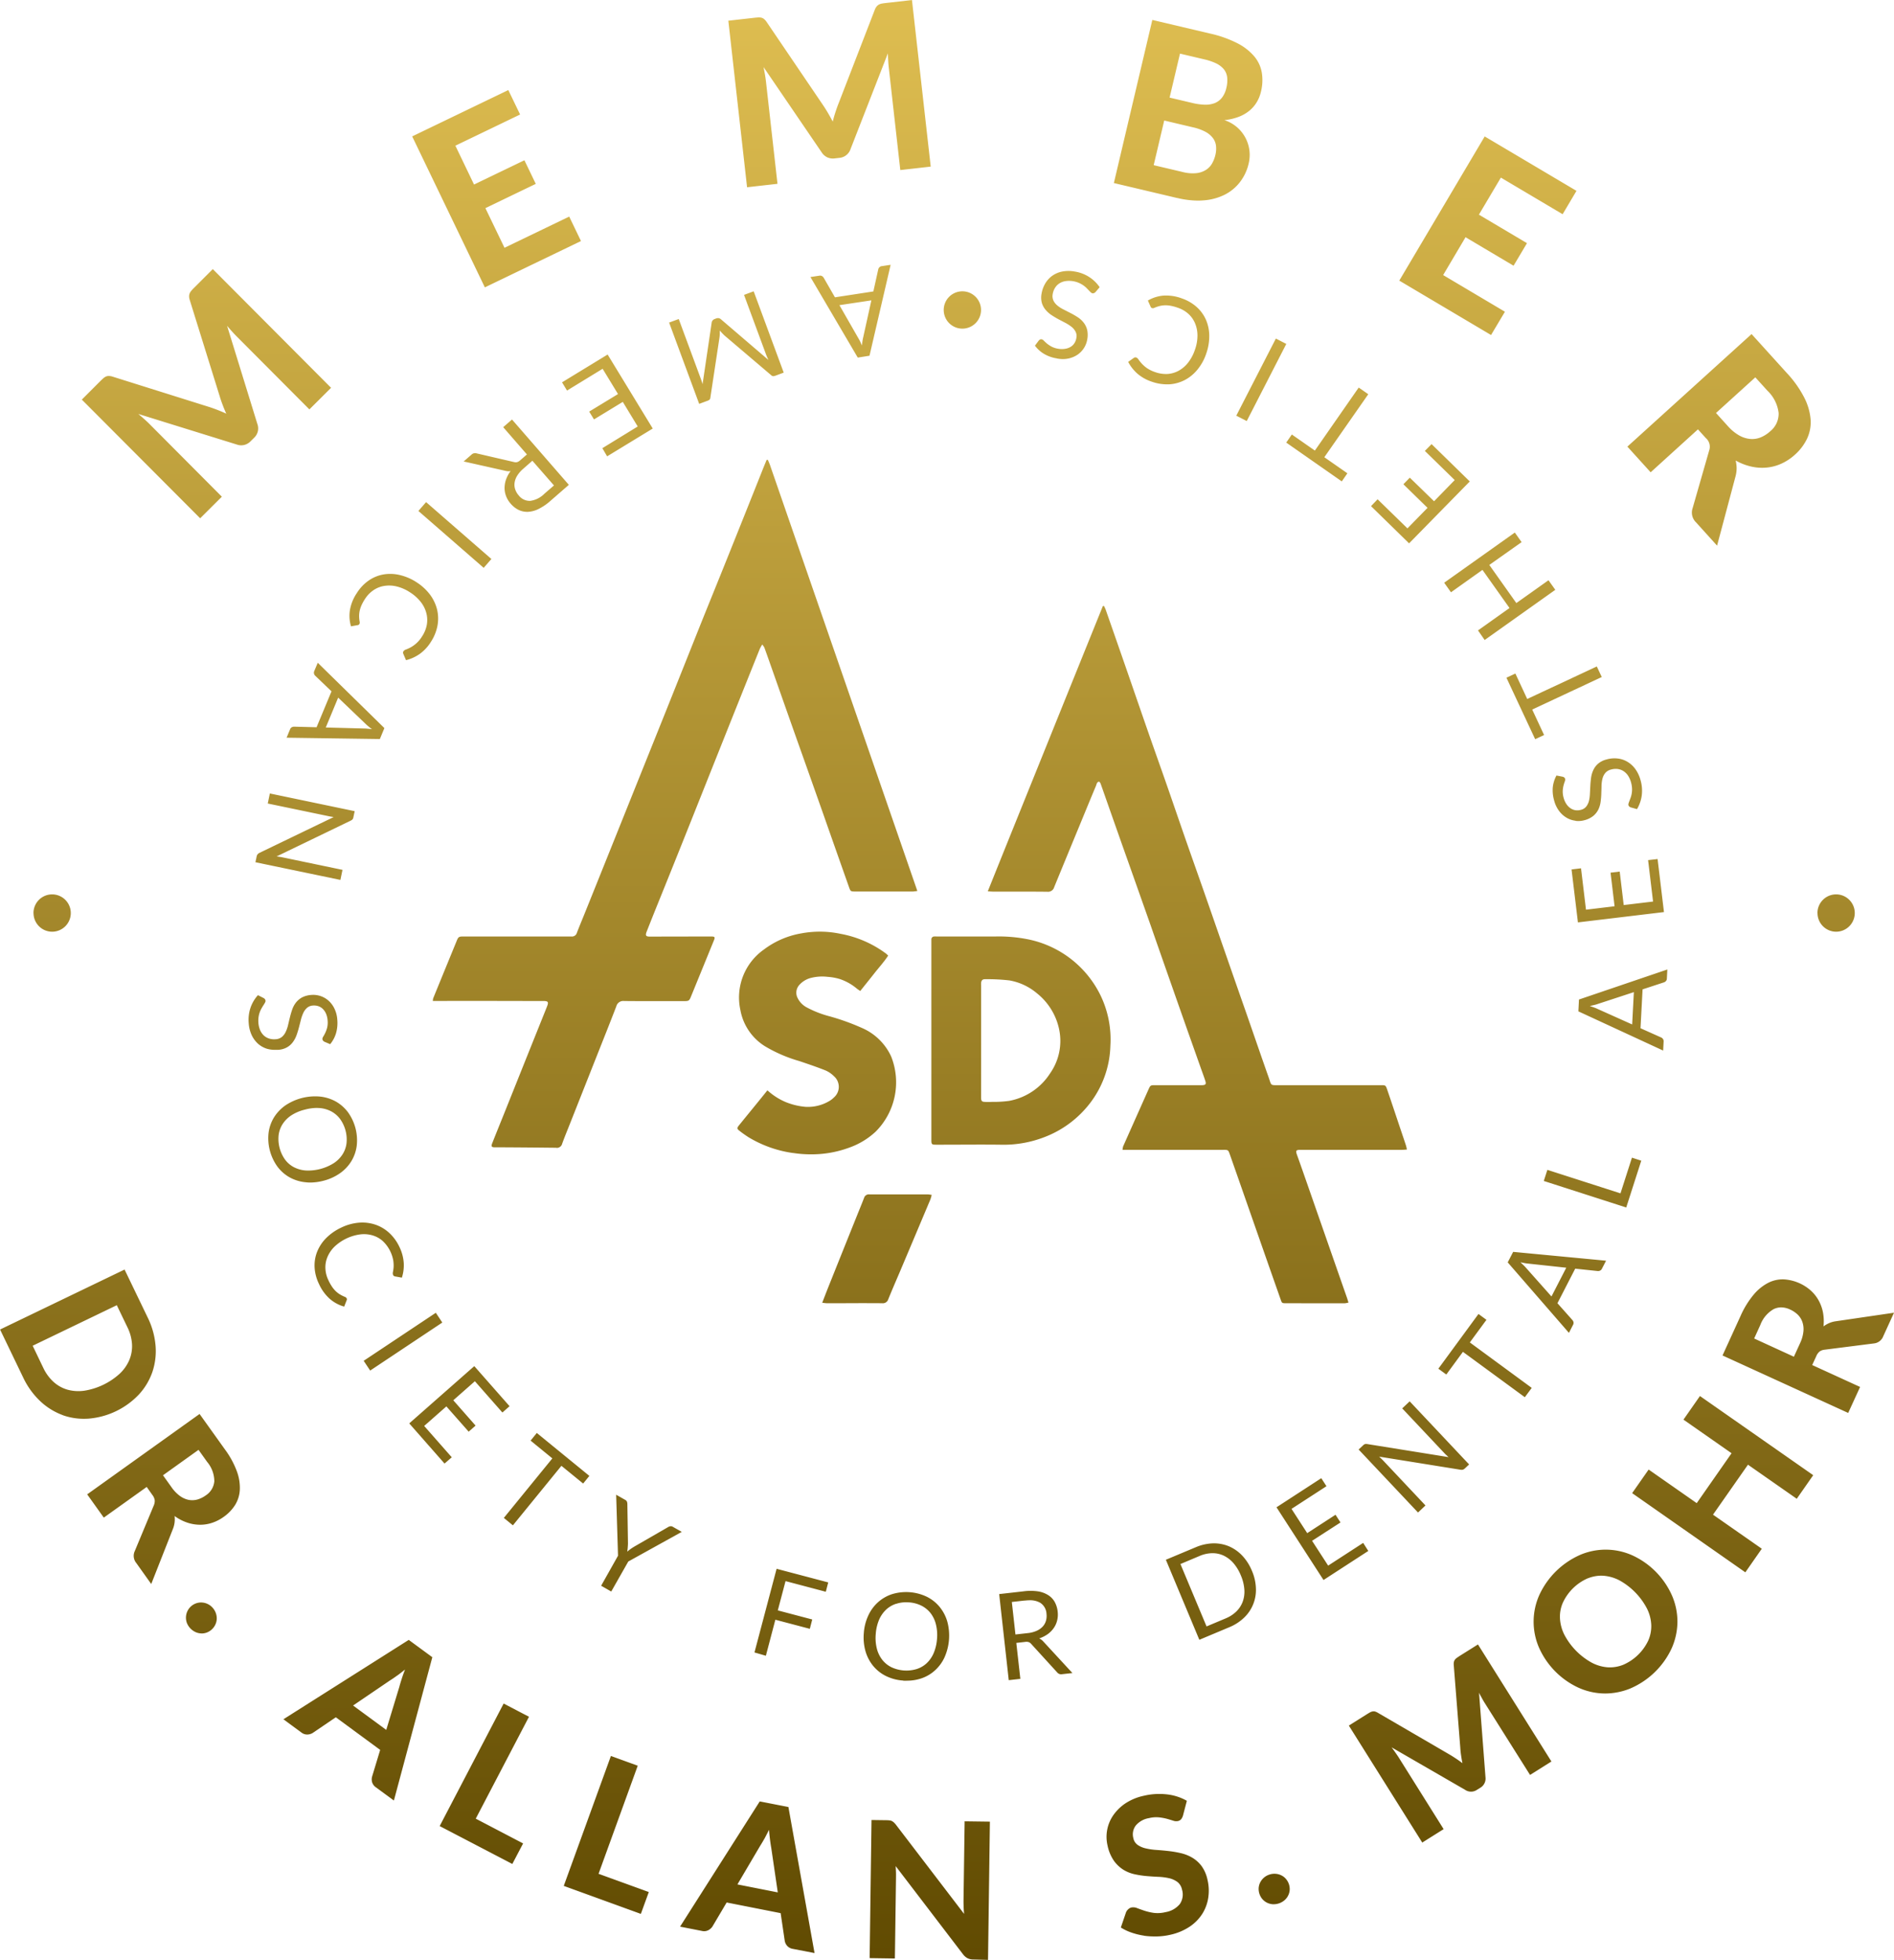 <svg xmlns="http://www.w3.org/2000/svg" xmlns:xlink="http://www.w3.org/1999/xlink" width="101.516" height="104.992" viewBox="0 0 101.516 104.992">
  <defs>
    <linearGradient id="linear-gradient" x1="0.5" x2="0.5" y2="1" gradientUnits="objectBoundingBox">
      <stop offset="0" stop-color="#dfbe51"/>
      <stop offset="1" stop-color="#604a01"/>
    </linearGradient>
  </defs>
  <path id="asda" d="M68.042,129.232a.7.7,0,0,1-.3-.063.735.735,0,0,1-.238-.2l-3.622-4.741c.008.119.013.235.017.349s0,.221,0,.319l-.059,4.283-1.353-.02.1-7.4.807.011a1.362,1.362,0,0,1,.165.011.328.328,0,0,1,.125.037.456.456,0,0,1,.105.076.942.942,0,0,1,.112.124l3.649,4.772c-.013-.129-.021-.255-.025-.379s-.007-.238-.006-.347l.059-4.235,1.354.018-.1,7.406Zm-9.671-.569a.517.517,0,0,1-.3-.157.558.558,0,0,1-.135-.273l-.219-1.484-2.894-.571-.764,1.291a.6.6,0,0,1-.221.194.488.488,0,0,1-.336.04l-1.176-.231,4.27-6.709,1.537.3,1.4,7.824Zm-1.526-5.9c-.084.148-.159.276-.229.384L55.4,125.21l2.163.427-.349-2.379c-.022-.126-.045-.272-.066-.44s-.039-.345-.054-.535C57.007,122.457,56.924,122.618,56.845,122.767Zm20.347,5.192a3.758,3.758,0,0,1-.663-.162,2.616,2.616,0,0,1-.578-.275l.275-.807a.443.443,0,0,1,.115-.165.363.363,0,0,1,.176-.1.532.532,0,0,1,.307.034c.114.043.246.09.394.14a2.955,2.955,0,0,0,.5.115,1.766,1.766,0,0,0,.637-.042,1.256,1.256,0,0,0,.752-.425.9.9,0,0,0,.123-.778.7.7,0,0,0-.245-.41,1.2,1.2,0,0,0-.436-.2,3.174,3.174,0,0,0-.568-.076c-.208-.008-.423-.023-.644-.041a5.176,5.176,0,0,1-.656-.1,1.924,1.924,0,0,1-.608-.248,1.821,1.821,0,0,1-.5-.481,2.232,2.232,0,0,1-.335-.808,2.035,2.035,0,0,1,.292-1.6,2.446,2.446,0,0,1,.648-.647,2.872,2.872,0,0,1,.992-.416,3.6,3.6,0,0,1,1.252-.077,2.792,2.792,0,0,1,1.067.343l-.206.787a.568.568,0,0,1-.1.2.317.317,0,0,1-.175.1.485.485,0,0,1-.255-.022c-.1-.032-.207-.064-.334-.1a2.889,2.889,0,0,0-.426-.077,1.585,1.585,0,0,0-.531.041,1.163,1.163,0,0,0-.722.41.789.789,0,0,0-.119.664.577.577,0,0,0,.233.363,1.239,1.239,0,0,0,.435.185,3.455,3.455,0,0,0,.572.083c.209.014.424.034.647.059a5.505,5.505,0,0,1,.659.113,2.16,2.16,0,0,1,.609.241,1.712,1.712,0,0,1,.5.448,1.912,1.912,0,0,1,.319.737,2.521,2.521,0,0,1,.041.961,2.254,2.254,0,0,1-.321.866,2.345,2.345,0,0,1-.68.688,3.053,3.053,0,0,1-1.036.432,3.542,3.542,0,0,1-.7.089H77.8A4,4,0,0,1,77.192,127.959Zm-31.1-2.666,2.527-6.961,1.438.522-2.1,5.791,2.693.977-.426,1.171Zm38.012.983a.8.8,0,0,1-.72-.544.831.831,0,0,1-.046-.323.79.79,0,0,1,.081-.3.853.853,0,0,1,.191-.249.839.839,0,0,1,.291-.169.855.855,0,0,1,.329-.047.821.821,0,0,1,.308.077.758.758,0,0,1,.252.188.835.835,0,0,1,.211.6.806.806,0,0,1-.275.55.9.9,0,0,1-.584.217Zm-44.663-4.188,3.429-6.565,1.358.709-2.853,5.459,2.538,1.327-.578,1.1ZM88.171,116.7l.985-.619c.056-.034.105-.064.15-.089a.467.467,0,0,1,.13-.048.345.345,0,0,1,.129,0,.594.594,0,0,1,.152.065l3.855,2.244c.116.068.23.141.346.218s.228.157.342.243c-.03-.142-.053-.284-.074-.424s-.034-.278-.042-.413l-.35-4.426a.588.588,0,0,1,.01-.166.326.326,0,0,1,.056-.12.443.443,0,0,1,.1-.094c.041-.028.089-.061.147-.1l.985-.618,3.937,6.271-1.145.72L95.461,115.5c-.049-.077-.1-.164-.152-.26s-.107-.193-.16-.3l.346,4.525a.571.571,0,0,1-.277.566l-.183.113a.562.562,0,0,1-.629,0l-3.944-2.278c.07.092.137.183.2.274s.122.175.174.256l2.416,3.852-1.146.719Zm-52.143,3.311a.525.525,0,0,1-.206-.268.575.575,0,0,1-.005-.305l.435-1.435-2.378-1.748-1.24.842a.583.583,0,0,1-.282.082.494.494,0,0,1-.32-.106l-.967-.711,6.718-4.253,1.264.928-2.06,7.678Zm1.125-5.985c-.136.1-.259.184-.369.251L34.8,115.625l1.777,1.306.7-2.3c.032-.124.076-.266.127-.427s.112-.329.18-.508C37.434,113.819,37.29,113.93,37.153,114.03Zm64.689.954a3.512,3.512,0,0,1-1.39-.322,4.279,4.279,0,0,1-2.1-2.161,3.5,3.5,0,0,1,.032-2.8,4.329,4.329,0,0,1,2.228-2.161,3.492,3.492,0,0,1,2.8.065,4.266,4.266,0,0,1,2.09,2.156,3.51,3.51,0,0,1,.281,1.4,3.568,3.568,0,0,1-.307,1.4,4.314,4.314,0,0,1-2.228,2.159,3.6,3.6,0,0,1-1.341.265Zm-.856-6.174a2.628,2.628,0,0,0-1.339,1.3,1.854,1.854,0,0,0-.16.842,2.208,2.208,0,0,0,.229.872,3.645,3.645,0,0,0,1.457,1.5,2.178,2.178,0,0,0,.862.257,1.921,1.921,0,0,0,.847-.136,2.643,2.643,0,0,0,1.339-1.3,1.907,1.907,0,0,0,.159-.84,2.176,2.176,0,0,0-.229-.87,3.662,3.662,0,0,0-1.456-1.5,2.207,2.207,0,0,0-.864-.257q-.072-.005-.143-.005A1.932,1.932,0,0,0,100.986,108.81Zm-36.71,5.481a2.448,2.448,0,0,1-.918-.244,2.075,2.075,0,0,1-.683-.541,2.2,2.2,0,0,1-.41-.784,2.7,2.7,0,0,1-.091-.967,2.641,2.641,0,0,1,.238-.942,2.167,2.167,0,0,1,.521-.715,2.1,2.1,0,0,1,.759-.436,2.58,2.58,0,0,1,1.863.142,2.086,2.086,0,0,1,.684.544,2.211,2.211,0,0,1,.41.784,2.872,2.872,0,0,1-.146,1.91,2.151,2.151,0,0,1-.523.712,2.045,2.045,0,0,1-.759.433,2.364,2.364,0,0,1-.732.111C64.418,114.3,64.348,114.3,64.276,114.291Zm-.368-4.114a1.437,1.437,0,0,0-.545.321,1.637,1.637,0,0,0-.375.548,2.373,2.373,0,0,0-.174.757,2.327,2.327,0,0,0,.058.773,1.621,1.621,0,0,0,.288.6,1.428,1.428,0,0,0,.491.4,1.9,1.9,0,0,0,1.354.1,1.412,1.412,0,0,0,.545-.319,1.625,1.625,0,0,0,.373-.546,2.4,2.4,0,0,0,.175-.756,2.357,2.357,0,0,0-.059-.774,1.612,1.612,0,0,0-.285-.6,1.448,1.448,0,0,0-.491-.4,1.759,1.759,0,0,0-.668-.178c-.053,0-.105-.006-.158-.006A1.709,1.709,0,0,0,63.908,110.177Zm5.522-.518,1.3-.147a2.821,2.821,0,0,1,.768,0,1.448,1.448,0,0,1,.554.2,1.025,1.025,0,0,1,.355.37,1.384,1.384,0,0,1,.158.518,1.309,1.309,0,0,1-.027.465,1.19,1.19,0,0,1-.18.407,1.377,1.377,0,0,1-.324.331,1.729,1.729,0,0,1-.459.231.7.7,0,0,1,.228.174l1.552,1.681-.554.062a.273.273,0,0,1-.266-.1l-1.384-1.516a.351.351,0,0,0-.13-.1.424.424,0,0,0-.2-.014l-.473.054.216,1.926-.621.07Zm1.361.346-.683.077.194,1.742.659-.074a1.568,1.568,0,0,0,.469-.12.972.972,0,0,0,.328-.226.772.772,0,0,0,.178-.311.953.953,0,0,0,.03-.378.744.744,0,0,0-.339-.592,1.107,1.107,0,0,0-.578-.133A2.383,2.383,0,0,0,70.79,110.005Zm-14.477,2.781L57.5,108.3l2.767.73-.13.5-2.158-.57-.415,1.569,1.846.487-.13.5-1.847-.487-.508,1.93Zm22.05-4.966,1.6-.67a2.562,2.562,0,0,1,.928-.209,2.1,2.1,0,0,1,.85.157,2.155,2.155,0,0,1,.715.5,2.641,2.641,0,0,1,.519.813,2.57,2.57,0,0,1,.214.94,2.045,2.045,0,0,1-.632,1.57,2.544,2.544,0,0,1-.8.516l-1.6.671Zm1.8-.2-1.019.429,1.4,3.343,1.019-.428a1.812,1.812,0,0,0,.579-.375,1.425,1.425,0,0,0,.342-.529,1.571,1.571,0,0,0,.085-.653,2.322,2.322,0,0,0-.188-.75,2.387,2.387,0,0,0-.4-.661,1.614,1.614,0,0,0-.526-.4,1.394,1.394,0,0,0-.6-.128h-.02A1.809,1.809,0,0,0,80.159,107.618Zm-53.526,4.145a.786.786,0,0,1-.306-.081.908.908,0,0,1-.442-.483.817.817,0,0,1,.493-1.046.791.791,0,0,1,.311-.045.828.828,0,0,1,.573.276.854.854,0,0,1,.226.6.816.816,0,0,1-.074.305.844.844,0,0,1-.193.263.819.819,0,0,1-.28.17.805.805,0,0,1-.262.045Zm21.457-2.553L49,107.6l-.1-3.268.479.272a.207.207,0,0,1,.1.1.4.4,0,0,1,.022.134l.032,2.093c0,.086-.008.166-.013.238s-.015.142-.025.211c.052-.043.107-.087.167-.131s.125-.086.2-.132l1.814-1.046a.326.326,0,0,1,.121-.048.2.2,0,0,1,.138.026l.481.274L49.55,107.91l-.913,1.608Zm-24.915-1.218a.6.6,0,0,1-.086-.628l1.028-2.467a.593.593,0,0,0,.046-.269.628.628,0,0,0-.13-.287l-.3-.424-2.3,1.643-.89-1.246,6.024-4.307,1.354,1.893a4.743,4.743,0,0,1,.642,1.173,2.531,2.531,0,0,1,.161.994,1.718,1.718,0,0,1-.253.817,2.252,2.252,0,0,1-.614.638,2.287,2.287,0,0,1-.627.32,2.033,2.033,0,0,1-.664.1,2.183,2.183,0,0,1-.675-.12,2.451,2.451,0,0,1-.663-.348,1.5,1.5,0,0,1,0,.342,1.344,1.344,0,0,1-.088.346l-1.164,2.955Zm1.431-4.7.457.639a1.962,1.962,0,0,0,.451.469,1.219,1.219,0,0,0,.47.21,1.046,1.046,0,0,0,.466-.02,1.433,1.433,0,0,0,.446-.219,1,1,0,0,0,.461-.76,1.626,1.626,0,0,0-.383-1.034l-.463-.648Zm59.683,1.715,2.4-1.559.278.43-1.873,1.214.841,1.3,1.517-.985.267.413L86.2,106.8l.862,1.33,1.877-1.217.275.431-2.4,1.557Zm19.062-.758.884-1.264,2.577,1.8,1.868-2.674-2.578-1.8.883-1.265,6.071,4.241-.882,1.264-2.615-1.826L107.69,105.4l2.615,1.825-.882,1.264Zm-60.476,1.327,2.6-3.189-1.166-.952.333-.41,2.817,2.3-.333.41-1.165-.95-2.6,3.189Zm45.816-3.664.236-.221a.368.368,0,0,1,.054-.046.181.181,0,0,1,.05-.023.146.146,0,0,1,.054-.007.366.366,0,0,1,.073.005l4.352.7-.121-.112c-.039-.036-.074-.071-.106-.106l-2.256-2.394.4-.377,3.185,3.38-.229.216a.3.3,0,0,1-.109.066.372.372,0,0,1-.132,0l-4.353-.7c.041.035.079.072.116.108l.1.1,2.269,2.408-.4.378Zm-50.886-1.4,3.486-3.068,1.891,2.147-.384.338-1.475-1.676-1.157,1.02,1.194,1.357-.37.325L39.8,99.6l-1.19,1.047,1.479,1.679-.387.336Zm-18.563-.439a3.535,3.535,0,0,1-1.21-.746,4.231,4.231,0,0,1-.922-1.278l-1.236-2.566,6.673-3.213,1.237,2.565a4.208,4.208,0,0,1,.424,1.517,3.5,3.5,0,0,1-.173,1.412,3.428,3.428,0,0,1-.721,1.2,4.179,4.179,0,0,1-2.683,1.292c-.086.006-.172.009-.257.009A3.346,3.346,0,0,1,19.242,100.072ZM17.626,96.35l.566,1.178a2.386,2.386,0,0,0,.558.763,1.888,1.888,0,0,0,.75.415,2.238,2.238,0,0,0,.9.052,3.673,3.673,0,0,0,1.89-.91,2.175,2.175,0,0,0,.517-.736,1.934,1.934,0,0,0,.144-.843,2.388,2.388,0,0,0-.248-.913l-.568-1.178Zm90.574.521.967-2.117a4.809,4.809,0,0,1,.7-1.139,2.561,2.561,0,0,1,.782-.636,1.72,1.72,0,0,1,.834-.185,2.387,2.387,0,0,1,1.449.6,2.045,2.045,0,0,1,.418.526,2.166,2.166,0,0,1,.234.645,2.569,2.569,0,0,1,.028.748,1.578,1.578,0,0,1,.293-.172,1.348,1.348,0,0,1,.346-.1l3.14-.46-.575,1.258a.6.6,0,0,1-.5.387l-2.651.337a.57.57,0,0,0-.256.092.628.628,0,0,0-.185.256l-.217.473,2.567,1.174-.638,1.392Zm2.734-2.479a1.639,1.639,0,0,0-.708.845l-.33.725,2.129.976.327-.715a1.935,1.935,0,0,0,.182-.624,1.192,1.192,0,0,0-.051-.512,1,1,0,0,0-.249-.4,1.45,1.45,0,0,0-.41-.277,1.169,1.169,0,0,0-.484-.115A.926.926,0,0,0,110.934,94.392ZM94.286,96.677l-.891,1.215-.426-.312,2.151-2.932.427.313-.891,1.212,3.318,2.435-.37.5Zm-58.918.48,3.866-2.573.348.523L35.716,97.68Zm61.319-5.273.291-.563,4.98.473-.223.432a.2.2,0,0,1-.1.1.265.265,0,0,1-.131.021l-1.2-.127-.952,1.852.8.9a.228.228,0,0,1,.059.115.2.2,0,0,1-.022.141l-.221.432Zm.859.163c.057.056.1.105.143.153l1.343,1.51.793-1.541-2.013-.217a1.956,1.956,0,0,1-.2-.026c-.076-.014-.156-.029-.243-.047C97.43,91.938,97.491,91.993,97.546,92.047Zm-63.985,1.8a2.379,2.379,0,0,1-.59-.81,2.311,2.311,0,0,1-.234-.894,2,2,0,0,1,.14-.838,2.194,2.194,0,0,1,.484-.727,2.839,2.839,0,0,1,.8-.556,2.688,2.688,0,0,1,.94-.264,2.207,2.207,0,0,1,.879.1,2.08,2.08,0,0,1,.748.438,2.406,2.406,0,0,1,.555.76,2.3,2.3,0,0,1,.232.859,2.172,2.172,0,0,1-.1.787l-.349-.063a.174.174,0,0,1-.07-.022.135.135,0,0,1-.053-.065.254.254,0,0,1-.005-.158,2.224,2.224,0,0,0,.034-.258,1.811,1.811,0,0,0-.021-.368,1.9,1.9,0,0,0-.553-1.021,1.439,1.439,0,0,0-.549-.308,1.628,1.628,0,0,0-.663-.055,2.491,2.491,0,0,0-1.392.667,1.711,1.711,0,0,0-.372.554,1.416,1.416,0,0,0-.105.613,1.573,1.573,0,0,0,.162.625,2.34,2.34,0,0,0,.181.328,1.539,1.539,0,0,0,.2.245,1.3,1.3,0,0,0,.231.181,1.963,1.963,0,0,0,.275.137.164.164,0,0,1,.09.078.111.111,0,0,1,0,.1l-.134.341A1.984,1.984,0,0,1,33.561,93.846Zm29.6.225c-.7-.005-1.4-.005-2.093,0H60.2c-.076,0-.15-.014-.255-.025.111-.287.209-.542.311-.8q.775-1.936,1.552-3.869c.126-.315.257-.628.379-.945a.266.266,0,0,1,.286-.192c1.043,0,2.086,0,3.13,0a1.709,1.709,0,0,1,.209.028,2.27,2.27,0,0,1-.068.24q-.832,1.975-1.667,3.949c-.2.465-.4.929-.592,1.4a.3.3,0,0,1-.315.215Zm21.632,0c-.2,0-.207-.005-.273-.19q-.44-1.25-.878-2.5l-1.025-2.93q-.409-1.173-.822-2.346c-.089-.252-.094-.251-.353-.251h-5.4a.9.9,0,0,1,.031-.185q.674-1.515,1.35-3.029c.113-.251.111-.251.388-.251h2.444c.023,0,.048,0,.071,0,.17-.011.208-.06.153-.229-.068-.21-.146-.418-.22-.625q-.375-1.06-.751-2.12-.571-1.62-1.139-3.24-.431-1.229-.86-2.46-.354-1-.71-2.009-.375-1.061-.752-2.121-.52-1.473-1.038-2.948c-.049-.141-.1-.284-.151-.424a.4.4,0,0,0-.068-.087c-.135.021-.135.138-.168.216-.283.671-.557,1.343-.834,2.014q-.706,1.709-1.408,3.418a.341.341,0,0,1-.367.252c-.654-.008-1.308-.007-1.961-.007h-.933c-.084,0-.167-.008-.3-.015,1.035-2.583,2.065-5.124,3.09-7.666s2.051-5.078,3.077-7.616l.057-.011a1.814,1.814,0,0,1,.089.184q.591,1.688,1.177,3.376c.381,1.1.757,2.193,1.139,3.29.346.991.7,1.979,1.044,2.97s.683,1.986,1.03,2.978.7,1.98,1.044,2.971c.342.976.679,1.954,1.02,2.93.35,1.006.7,2.011,1.054,3.018.411,1.178.814,2.358,1.23,3.534.166.47.07.427.586.427q2.716,0,5.432,0c.247,0,.257,0,.338.237.221.641.434,1.285.65,1.929.118.352.238.7.354,1.055.022.063.032.131.056.226-.106.008-.182.018-.257.018H85.571c-.236,0-.258.047-.178.27.216.6.426,1.206.637,1.81s.426,1.222.64,1.834q.374,1.072.749,2.146.324.929.649,1.856c.028.079.05.161.083.265a1.12,1.12,0,0,1-.2.039q-.869,0-1.737,0ZM98.62,87.522l.192-.595,3.919,1.259.614-1.912.5.161-.806,2.508Zm-66.383.067a2.2,2.2,0,0,1-.843-.263,2.1,2.1,0,0,1-.654-.579,2.607,2.607,0,0,1-.469-1.807,2.094,2.094,0,0,1,.29-.824,2.223,2.223,0,0,1,.609-.641A2.868,2.868,0,0,1,33.024,83a2.232,2.232,0,0,1,.845.262,2.13,2.13,0,0,1,.656.577,2.574,2.574,0,0,1,.469,1.808,2.107,2.107,0,0,1-.292.824,2.194,2.194,0,0,1-.61.641,2.7,2.7,0,0,1-.886.4,2.863,2.863,0,0,1-.708.094A2.268,2.268,0,0,1,32.237,87.589ZM32.215,83.7A2.351,2.351,0,0,0,31.5,84a1.607,1.607,0,0,0-.472.466,1.43,1.43,0,0,0-.218.593,1.913,1.913,0,0,0,.342,1.316,1.4,1.4,0,0,0,.478.41,1.647,1.647,0,0,0,.638.176,2.583,2.583,0,0,0,1.485-.386,1.6,1.6,0,0,0,.473-.465,1.417,1.417,0,0,0,.22-.591,1.886,1.886,0,0,0-.341-1.315,1.436,1.436,0,0,0-.481-.413,1.613,1.613,0,0,0-.639-.177c-.047,0-.094-.005-.141-.005A2.528,2.528,0,0,0,32.215,83.7Zm26.167,2.325a6.3,6.3,0,0,1-2.395-.851c-.153-.1-.3-.2-.445-.314-.18-.137-.182-.165-.042-.338.379-.467.761-.932,1.14-1.4.118-.145.235-.292.368-.456A3.431,3.431,0,0,0,58,83.3a3.652,3.652,0,0,0,1.056.251,2.246,2.246,0,0,0,1.25-.3,1.184,1.184,0,0,0,.264-.2.754.754,0,0,0,.01-1.136,1.485,1.485,0,0,0-.466-.318c-.462-.184-.933-.342-1.4-.5a7.7,7.7,0,0,1-1.842-.795,2.89,2.89,0,0,1-1.315-1.946,3.141,3.141,0,0,1,1.263-3.234,4.621,4.621,0,0,1,2.027-.869,5.371,5.371,0,0,1,2.073.027,5.863,5.863,0,0,1,2.437,1.054c.036.028.068.062.124.112-.221.339-.493.634-.739.947s-.5.627-.758.951c-.076-.052-.129-.084-.176-.121a2.79,2.79,0,0,0-.924-.52,2.891,2.891,0,0,0-.648-.117,2.455,2.455,0,0,0-.94.069,1.255,1.255,0,0,0-.574.36.617.617,0,0,0-.095.706,1.133,1.133,0,0,0,.484.5,5.555,5.555,0,0,0,1.233.481,12.261,12.261,0,0,1,1.716.616,3.056,3.056,0,0,1,1.58,1.535,3.738,3.738,0,0,1-.832,4.028,4.063,4.063,0,0,1-1.432.861,5.8,5.8,0,0,1-1.994.353A6.2,6.2,0,0,1,58.382,86.022ZM45.7,85.743q-1.423-.016-2.847-.024H42.4c-.179,0-.21-.048-.143-.217.2-.507.406-1.012.609-1.517l1.241-3.1q.525-1.308,1.05-2.615c.015-.038.029-.074.043-.111.087-.228.052-.277-.2-.278q-1.66,0-3.322-.006c-.783,0-1.566,0-2.349.005h-.256a.9.9,0,0,1,.021-.146q.632-1.547,1.266-3.091c.082-.2.117-.22.364-.22h5.648c.04,0,.079,0,.118,0a.275.275,0,0,0,.307-.2c.147-.384.308-.762.46-1.143q1.084-2.692,2.164-5.386,1.034-2.572,2.066-5.144.964-2.407,1.925-4.819c.479-1.194.967-2.385,1.445-3.58q.958-2.384,1.909-4.773c.067-.167.136-.332.2-.49.033,0,.041,0,.049,0s.018,0,.02.009c.038.086.076.172.108.261q3.946,11.4,7.9,22.826a1.879,1.879,0,0,1-.225.03q-1.566,0-3.132,0c-.206,0-.226-.016-.293-.2q-.7-1.978-1.394-3.956-.71-2.011-1.425-4.019-.617-1.743-1.23-3.486c-.166-.47-.329-.939-.5-1.408a.908.908,0,0,0-.114-.164,2.31,2.31,0,0,0-.136.246q-.936,2.33-1.868,4.663-.913,2.288-1.825,4.576t-1.846,4.594q-.261.648-.518,1.3c-.085.216-.043.271.182.27q1.648-.005,3.3-.005c.167,0,.19.04.124.2q-.617,1.513-1.236,3.026c-.086.213-.118.235-.353.235-1.076,0-2.151.006-3.227-.005a.384.384,0,0,0-.42.289c-.337.877-.686,1.748-1.032,2.621l-1.456,3.677c-.139.352-.284.7-.413,1.058a.294.294,0,0,1-.311.223Zm23.791-.164c-1.051-.013-2.1,0-3.155,0-.094,0-.19,0-.284,0-.239,0-.257-.02-.257-.256q0-1.778,0-3.558V74.742c0-.055,0-.111,0-.166a.151.151,0,0,1,.152-.152c.054-.005.11,0,.166,0,1.035,0,2.072,0,3.108,0a7.951,7.951,0,0,1,1.7.141,5.545,5.545,0,0,1,3.943,3.018,5.43,5.43,0,0,1,.526,2.691,5.275,5.275,0,0,1-1.075,3.058,5.575,5.575,0,0,1-2.432,1.83,6.062,6.062,0,0,1-2.288.419ZM68.46,82.973c0,.04,0,.079,0,.118.011.144.043.185.184.194a3.544,3.544,0,0,0,.4,0,6.121,6.121,0,0,0,.92-.054,3.321,3.321,0,0,0,2.2-1.483,3.017,3.017,0,0,0,.484-2.326,3.344,3.344,0,0,0-1.2-1.959,3.118,3.118,0,0,0-1.465-.685,10.415,10.415,0,0,0-1.322-.065c-.126,0-.183.065-.2.192a1.233,1.233,0,0,0,0,.141v2.963h0Zm32.014-4.538.032-.634,4.736-1.609-.025.485a.2.2,0,0,1-.049.133.257.257,0,0,1-.111.073l-1.142.374-.111,2.082,1.1.492a.217.217,0,0,1,.1.081.2.2,0,0,1,.039.138l-.026.485Zm1.052-.4c-.057.021-.123.041-.2.059l-.241.057c.083.025.161.052.234.078a1.968,1.968,0,0,1,.194.081l1.844.827.091-1.732ZM30.2,80.444a1.314,1.314,0,0,1-.486-.266,1.467,1.467,0,0,1-.347-.466,1.8,1.8,0,0,1-.161-.649,2.025,2.025,0,0,1,.1-.833,1.932,1.932,0,0,1,.394-.662l.311.158a.237.237,0,0,1,.065.059.159.159,0,0,1,.031.081.179.179,0,0,1-.028.1,1.333,1.333,0,0,1-.076.128c-.031.049-.066.1-.1.165a1.312,1.312,0,0,0-.1.208,1.236,1.236,0,0,0-.067.259,1.493,1.493,0,0,0-.011.322,1.275,1.275,0,0,0,.092.393.862.862,0,0,0,.194.283.748.748,0,0,0,.282.166.89.89,0,0,0,.351.039.58.58,0,0,0,.337-.121.789.789,0,0,0,.205-.268,1.749,1.749,0,0,0,.128-.366c.032-.137.064-.276.1-.417a4.3,4.3,0,0,1,.123-.419,1.29,1.29,0,0,1,.2-.373,1.078,1.078,0,0,1,.328-.277,1.274,1.274,0,0,1,.508-.133,1.236,1.236,0,0,1,.911.308,1.335,1.335,0,0,1,.317.427,1.582,1.582,0,0,1,.153.6,1.966,1.966,0,0,1-.068.715,1.678,1.678,0,0,1-.314.588l-.309-.13A.248.248,0,0,1,33.187,80a.135.135,0,0,1-.031-.081.225.225,0,0,1,.045-.132c.033-.054.069-.118.108-.2a1.513,1.513,0,0,0,.1-.277,1.145,1.145,0,0,0,.026-.383,1.118,1.118,0,0,0-.085-.367.815.815,0,0,0-.174-.257.639.639,0,0,0-.239-.146.742.742,0,0,0-.287-.034.533.533,0,0,0-.315.121.821.821,0,0,0-.2.267,2.064,2.064,0,0,0-.13.367c-.034.136-.07.275-.107.418s-.08.282-.13.42a1.429,1.429,0,0,1-.2.372.983.983,0,0,1-.314.276,1.081,1.081,0,0,1-.477.132c-.043,0-.086,0-.128,0A1.54,1.54,0,0,1,30.2,80.444Zm83.088-7.276a1,1,0,1,1,1,1A1,1,0,0,1,113.291,73.168Zm-95.619,0a1,1,0,1,1,1,1A1,1,0,0,1,17.672,73.168Zm82.439-2.336.508-.061.266,2.217,1.532-.183-.215-1.8.49-.059.215,1.794,1.573-.188-.266-2.219.509-.058.341,2.841-4.611.553Zm-70.542-.386.065-.308a.26.26,0,0,1,.051-.117.316.316,0,0,1,.105-.079l3.972-1.916L33.6,68c-.05-.009-.1-.017-.139-.027L30.227,67.3l.112-.538,4.546.948-.067.317a.323.323,0,0,1-.018.068.179.179,0,0,1-.027.049.223.223,0,0,1-.04.037c-.019.012-.039.024-.062.037L30.7,70.135c.057.006.11.014.164.022s.1.017.147.026l3.221.671-.112.539Zm70.752-2.225a1.2,1.2,0,0,1-.469-.156,1.346,1.346,0,0,1-.4-.355,1.6,1.6,0,0,1-.271-.561,1.954,1.954,0,0,1-.076-.715A1.686,1.686,0,0,1,99.3,65.8l.328.064a.23.23,0,0,1,.088.041.142.142,0,0,1,.047.074.247.247,0,0,1-.017.139,2.077,2.077,0,0,0-.067.212,1.515,1.515,0,0,0-.043.292,1.178,1.178,0,0,0,.05.382,1.118,1.118,0,0,0,.157.341.783.783,0,0,0,.221.216.629.629,0,0,0,.266.1.727.727,0,0,0,.286-.024.515.515,0,0,0,.284-.181.839.839,0,0,0,.142-.3,1.936,1.936,0,0,0,.051-.385c.007-.14.014-.284.022-.431s.022-.293.042-.437a1.451,1.451,0,0,1,.12-.4,1.015,1.015,0,0,1,.252-.335,1.1,1.1,0,0,1,.442-.225,1.53,1.53,0,0,1,.578-.057,1.294,1.294,0,0,1,.53.164,1.422,1.422,0,0,1,.434.385,1.8,1.8,0,0,1,.289.6,2.038,2.038,0,0,1,.068.837,1.965,1.965,0,0,1-.253.728l-.336-.093a.253.253,0,0,1-.076-.044.16.16,0,0,1-.047-.074.183.183,0,0,1,.007-.1c.013-.04.029-.087.05-.14s.042-.113.067-.181a1.33,1.33,0,0,0,.054-.223,1.271,1.271,0,0,0,.013-.268,1.456,1.456,0,0,0-.055-.317,1.24,1.24,0,0,0-.168-.368.87.87,0,0,0-.248-.237.761.761,0,0,0-.308-.106.916.916,0,0,0-.351.032.58.58,0,0,0-.306.187.785.785,0,0,0-.148.3,1.8,1.8,0,0,0-.051.386c0,.14-.008.283-.012.428s-.018.29-.037.435a1.387,1.387,0,0,1-.121.406,1.064,1.064,0,0,1-.266.337,1.243,1.243,0,0,1-.472.232,1.228,1.228,0,0,1-.484.038Zm-3.7-7.661.479-.224.635,1.363,3.73-1.742.265.566L98,62.266l.636,1.365-.478.223ZM31.236,63.774l.187-.45a.2.2,0,0,1,.091-.109.255.255,0,0,1,.129-.032l1.2.031.8-1.924-.868-.832a.221.221,0,0,1-.067-.108.214.214,0,0,1,.01-.143l.188-.448,3.572,3.5-.243.586Zm2.1-.547,2.024.054a1.919,1.919,0,0,1,.206.011c.076.006.159.014.246.026-.069-.053-.134-.1-.194-.154a1.967,1.967,0,0,1-.156-.139L34,61.627Zm4.159-3.94a.2.2,0,0,1-.017-.071.138.138,0,0,1,.027-.08.26.26,0,0,1,.131-.087,2.141,2.141,0,0,0,.237-.108,1.647,1.647,0,0,0,.628-.6,1.678,1.678,0,0,0,.252-.622,1.471,1.471,0,0,0-.028-.626,1.649,1.649,0,0,0-.3-.595,2.3,2.3,0,0,0-.58-.516,2.253,2.253,0,0,0-.719-.314,1.688,1.688,0,0,0-.668-.024,1.419,1.419,0,0,0-.576.234,1.614,1.614,0,0,0-.446.466,2.468,2.468,0,0,0-.182.328,1.583,1.583,0,0,0-.1.3,1.343,1.343,0,0,0-.031.291,1.754,1.754,0,0,0,.031.306.174.174,0,0,1-.02.12.115.115,0,0,1-.084.053l-.362.065a1.978,1.978,0,0,1-.059-.86,2.321,2.321,0,0,1,.375-.926,2.293,2.293,0,0,1,.637-.671,2,2,0,0,1,.785-.322,2.177,2.177,0,0,1,.873.03,2.8,2.8,0,0,1,.9.386,2.768,2.768,0,0,1,.72.659,2.241,2.241,0,0,1,.382.8,2.084,2.084,0,0,1,.022.868,2.408,2.408,0,0,1-.354.871,2.243,2.243,0,0,1-.607.65,2.183,2.183,0,0,1-.725.328Zm57.6-1.261,1.688-1.2-1.45-2.043-1.687,1.2-.365-.512,3.786-2.688.364.513L95.7,54.518l1.449,2.043,1.723-1.223.365.513L95.451,58.54Zm-56.794-6.4.412-.474,3.5,3.047-.413.474Zm68.481.612a.724.724,0,0,1-.19-.744l.894-3.114a.611.611,0,0,0-.179-.658l-.425-.468-2.534,2.3-1.247-1.375,6.656-6.03,1.894,2.091a5.808,5.808,0,0,1,.936,1.325,3.147,3.147,0,0,1,.336,1.174,2.087,2.087,0,0,1-.194,1.018,2.74,2.74,0,0,1-.649.855,2.8,2.8,0,0,1-.711.473,2.475,2.475,0,0,1-.786.215,2.633,2.633,0,0,1-.831-.05,3.115,3.115,0,0,1-.847-.326,1.868,1.868,0,0,1,.051.41,1.69,1.69,0,0,1-.057.431l-.991,3.719Zm1.069-5.861.638.706a2.415,2.415,0,0,0,.609.5,1.47,1.47,0,0,0,.595.186,1.223,1.223,0,0,0,.559-.088,1.741,1.741,0,0,0,.507-.326,1.206,1.206,0,0,0,.448-.979,1.973,1.973,0,0,0-.6-1.193l-.649-.716Zm-18.49,4.991L89.712,51l1.6,1.559,1.077-1.1-1.294-1.264.344-.353,1.3,1.264,1.107-1.135-1.6-1.562.36-.364,2.047,2L91.4,53.361Zm-69.1-5.708,1-1c.056-.055.106-.1.153-.144a.6.6,0,0,1,.14-.092.388.388,0,0,1,.154-.03.725.725,0,0,1,.2.035l5.16,1.62c.155.049.311.105.465.165s.313.125.471.2c-.074-.16-.139-.32-.2-.482s-.114-.318-.161-.476l-1.6-5.14a.628.628,0,0,1-.032-.2.428.428,0,0,1,.033-.155.548.548,0,0,1,.091-.139c.04-.045.087-.1.146-.154l1-1,6.339,6.36-1.162,1.157-3.892-3.906c-.078-.078-.162-.167-.251-.265s-.178-.2-.269-.31l1.623,5.259a.689.689,0,0,1-.176.744l-.184.183a.716.716,0,0,1-.345.2.7.7,0,0,1-.4-.024l-5.274-1.637q.161.136.311.27c.1.089.193.175.274.256l3.891,3.907-1.162,1.157Zm23.408,5.909a1.347,1.347,0,0,1-.425-.337,1.3,1.3,0,0,1-.243-.4,1.22,1.22,0,0,1-.082-.437,1.389,1.389,0,0,1,.08-.456,1.677,1.677,0,0,1,.244-.451.681.681,0,0,1-.285-.014l-2.232-.5.42-.365a.275.275,0,0,1,.278-.067l2,.463a.354.354,0,0,0,.164.006.433.433,0,0,0,.169-.1l.361-.312-1.272-1.462.472-.41,3.046,3.5-.99.861a2.834,2.834,0,0,1-.634.432,1.449,1.449,0,0,1-.569.153h-.041A1.041,1.041,0,0,1,43.663,51.565Zm.247-2.2a1.6,1.6,0,0,0-.319.367.978.978,0,0,0-.14.371.766.766,0,0,0,.031.358.935.935,0,0,0,.19.328.74.74,0,0,0,.615.292,1.311,1.311,0,0,0,.756-.377l.518-.449L44.41,48.935Zm40.9-1.406.3-.433,1.235.861L88.7,45.015l.513.357-2.356,3.375,1.236.861-.3.434Zm-36.655.3L50.056,47.1l-.8-1.318-1.544.94-.257-.42L49,45.363l-.825-1.354-1.908,1.166L46,44.735l2.443-1.49,2.418,3.965L48.416,48.7Zm33.978-1.742,2.121-4.131.559.287-2.12,4.132Zm-30.4-4.988.516-.19,1.183,3.2c.015.042.031.087.048.137s.031.1.046.153l.485-3.275a.241.241,0,0,1,.164-.215l.084-.032a.243.243,0,0,1,.265.058l2.534,2.169c-.025-.05-.049-.1-.07-.149s-.041-.1-.057-.139l-1.183-3.2.517-.192,1.61,4.356-.435.162a.44.44,0,0,1-.128.029.18.18,0,0,1-.113-.056l-2.5-2.125c-.041-.039-.083-.082-.126-.127l-.125-.136c0,.063,0,.124,0,.186a1.652,1.652,0,0,1-.015.181l-.489,3.224a.172.172,0,0,1-.048.115.416.416,0,0,1-.118.06l-.434.161ZM77.608,44.7a2.279,2.279,0,0,1-.775-.435,2.244,2.244,0,0,1-.49-.625l.291-.206A.191.191,0,0,1,76.7,43.4a.146.146,0,0,1,.085.008.254.254,0,0,1,.113.106,2.3,2.3,0,0,0,.163.205,1.749,1.749,0,0,0,.275.245,1.774,1.774,0,0,0,.454.223,1.713,1.713,0,0,0,.662.1,1.451,1.451,0,0,0,.6-.175,1.653,1.653,0,0,0,.506-.436,2.293,2.293,0,0,0,.364-.688,2.216,2.216,0,0,0,.135-.772,1.681,1.681,0,0,0-.133-.654,1.442,1.442,0,0,0-.364-.506A1.625,1.625,0,0,0,79,40.737a2.445,2.445,0,0,0-.363-.1,1.43,1.43,0,0,0-.315-.029,1.355,1.355,0,0,0-.292.038,2.027,2.027,0,0,0-.29.1.168.168,0,0,1-.12.011.123.123,0,0,1-.072-.07l-.148-.335a2,2,0,0,1,.822-.263,2.391,2.391,0,0,1,.991.147,2.326,2.326,0,0,1,.8.461,2.023,2.023,0,0,1,.5.687,2.2,2.2,0,0,1,.177.855,2.822,2.822,0,0,1-.164.961,2.691,2.691,0,0,1-.472.856,2.184,2.184,0,0,1-.685.56,2.079,2.079,0,0,1-.837.226c-.044,0-.088,0-.132,0A2.428,2.428,0,0,1,77.608,44.7Zm-5.086-1.247a1.925,1.925,0,0,1-.68-.238,1.661,1.661,0,0,1-.495-.445l.2-.268a.234.234,0,0,1,.074-.061.127.127,0,0,1,.086-.011.231.231,0,0,1,.119.076c.042.044.1.095.163.151a1.637,1.637,0,0,0,.246.163,1.161,1.161,0,0,0,.366.117,1.123,1.123,0,0,0,.375,0,.794.794,0,0,0,.291-.108.609.609,0,0,0,.2-.2.711.711,0,0,0,.1-.271.514.514,0,0,0-.041-.333.817.817,0,0,0-.212-.258,2.081,2.081,0,0,0-.326-.213l-.382-.2c-.13-.07-.254-.145-.376-.225a1.472,1.472,0,0,1-.314-.281,1.054,1.054,0,0,1-.2-.371,1.108,1.108,0,0,1-.014-.495,1.584,1.584,0,0,1,.2-.548,1.345,1.345,0,0,1,.374-.409,1.4,1.4,0,0,1,.533-.226,1.8,1.8,0,0,1,.67,0,2,2,0,0,1,.785.3,1.945,1.945,0,0,1,.551.54l-.228.265a.223.223,0,0,1-.072.048.141.141,0,0,1-.086.012.183.183,0,0,1-.089-.049c-.032-.029-.067-.064-.105-.106L74.1,39.67a1.277,1.277,0,0,0-.178-.143,1.377,1.377,0,0,0-.236-.127,1.327,1.327,0,0,0-.312-.086,1.241,1.241,0,0,0-.4,0,.835.835,0,0,0-.321.122.754.754,0,0,0-.228.234A.887.887,0,0,0,72.3,40a.589.589,0,0,0,.038.356.794.794,0,0,0,.212.264,1.669,1.669,0,0,0,.328.211c.125.063.251.129.38.194a4.128,4.128,0,0,1,.379.22,1.274,1.274,0,0,1,.313.282,1.039,1.039,0,0,1,.192.383,1.261,1.261,0,0,1,.008.527,1.237,1.237,0,0,1-.513.812,1.4,1.4,0,0,1-.491.208,1.489,1.489,0,0,1-.309.032A1.921,1.921,0,0,1,72.522,43.457ZM59.313,39.093l.481-.072a.206.206,0,0,1,.14.022.254.254,0,0,1,.093.093l.6,1.044,2.059-.315.26-1.174a.211.211,0,0,1,.059-.114.2.2,0,0,1,.127-.066l.48-.073-1.133,4.871-.629.1ZM60.867,40.6l1.007,1.758c.032.052.065.113.1.183s.068.143.1.222c.008-.086.018-.168.03-.245a1.849,1.849,0,0,1,.039-.2l.436-1.975Zm30.008-1.315,4.578-7.724,4.919,2.915-.742,1.252L96.32,33.766l-1.177,1.985,2.576,1.528L97,38.487,94.426,36.96l-1.2,2.028,3.311,1.964L95.793,42.2ZM66.457,40.858a1,1,0,1,1,1,1A1,1,0,0,1,66.457,40.858Zm-28.489-9.3,5.152-2.482.632,1.31-3.469,1.67,1,2.081,2.7-1.3.609,1.265-2.7,1.3,1.024,2.124,3.468-1.671.631,1.31-5.152,2.482Zm40.994,3.3-3.385-.8,2.061-8.739,3.1.731a6.1,6.1,0,0,1,1.463.52,2.93,2.93,0,0,1,.907.709,1.833,1.833,0,0,1,.4.874,2.547,2.547,0,0,1-.048,1.013,1.924,1.924,0,0,1-.224.557,1.75,1.75,0,0,1-.393.457,2.032,2.032,0,0,1-.578.331,2.968,2.968,0,0,1-.765.176A1.958,1.958,0,0,1,82.8,33.019,2.549,2.549,0,0,1,82.34,34a2.4,2.4,0,0,1-.817.679,3.02,3.02,0,0,1-1.138.307c-.1.008-.2.013-.3.013A4.881,4.881,0,0,1,78.962,34.855ZM77.711,33.1l1.548.365a2.1,2.1,0,0,0,.738.063,1.2,1.2,0,0,0,.515-.175.981.981,0,0,0,.329-.345,1.7,1.7,0,0,0,.176-.451,1.407,1.407,0,0,0,.034-.494.863.863,0,0,0-.168-.418,1.236,1.236,0,0,0-.4-.334,2.7,2.7,0,0,0-.671-.24l-1.536-.363Zm.853-3.62,1.186.28a3.31,3.31,0,0,0,.69.1,1.386,1.386,0,0,0,.542-.085.936.936,0,0,0,.39-.293,1.324,1.324,0,0,0,.234-.52,1.608,1.608,0,0,0,.043-.574.849.849,0,0,0-.181-.431,1.251,1.251,0,0,0-.41-.311,3.108,3.108,0,0,0-.643-.217l-1.294-.305ZM54.913,25.36l1.4-.157c.078-.009.148-.014.21-.018a.541.541,0,0,1,.167.015.39.39,0,0,1,.139.072.749.749,0,0,1,.132.149L60,29.9q.134.2.262.419c.085.145.167.292.247.445.043-.171.09-.338.143-.5s.109-.322.17-.474l1.943-5.021a.628.628,0,0,1,.1-.175.415.415,0,0,1,.122-.1.528.528,0,0,1,.156-.052c.059-.011.13-.021.212-.03l1.4-.158,1.005,8.923-1.63.185-.617-5.48c-.013-.111-.023-.231-.031-.363s-.014-.269-.018-.41l-2,5.126a.692.692,0,0,1-.6.474l-.257.029a.727.727,0,0,1-.393-.059.716.716,0,0,1-.3-.268L56.8,27.844c.028.139.053.273.076.405s.041.257.054.371l.617,5.479-1.63.184Z" transform="translate(-15.875 -24.251)" fill="url(#linear-gradient)"/>
</svg>
